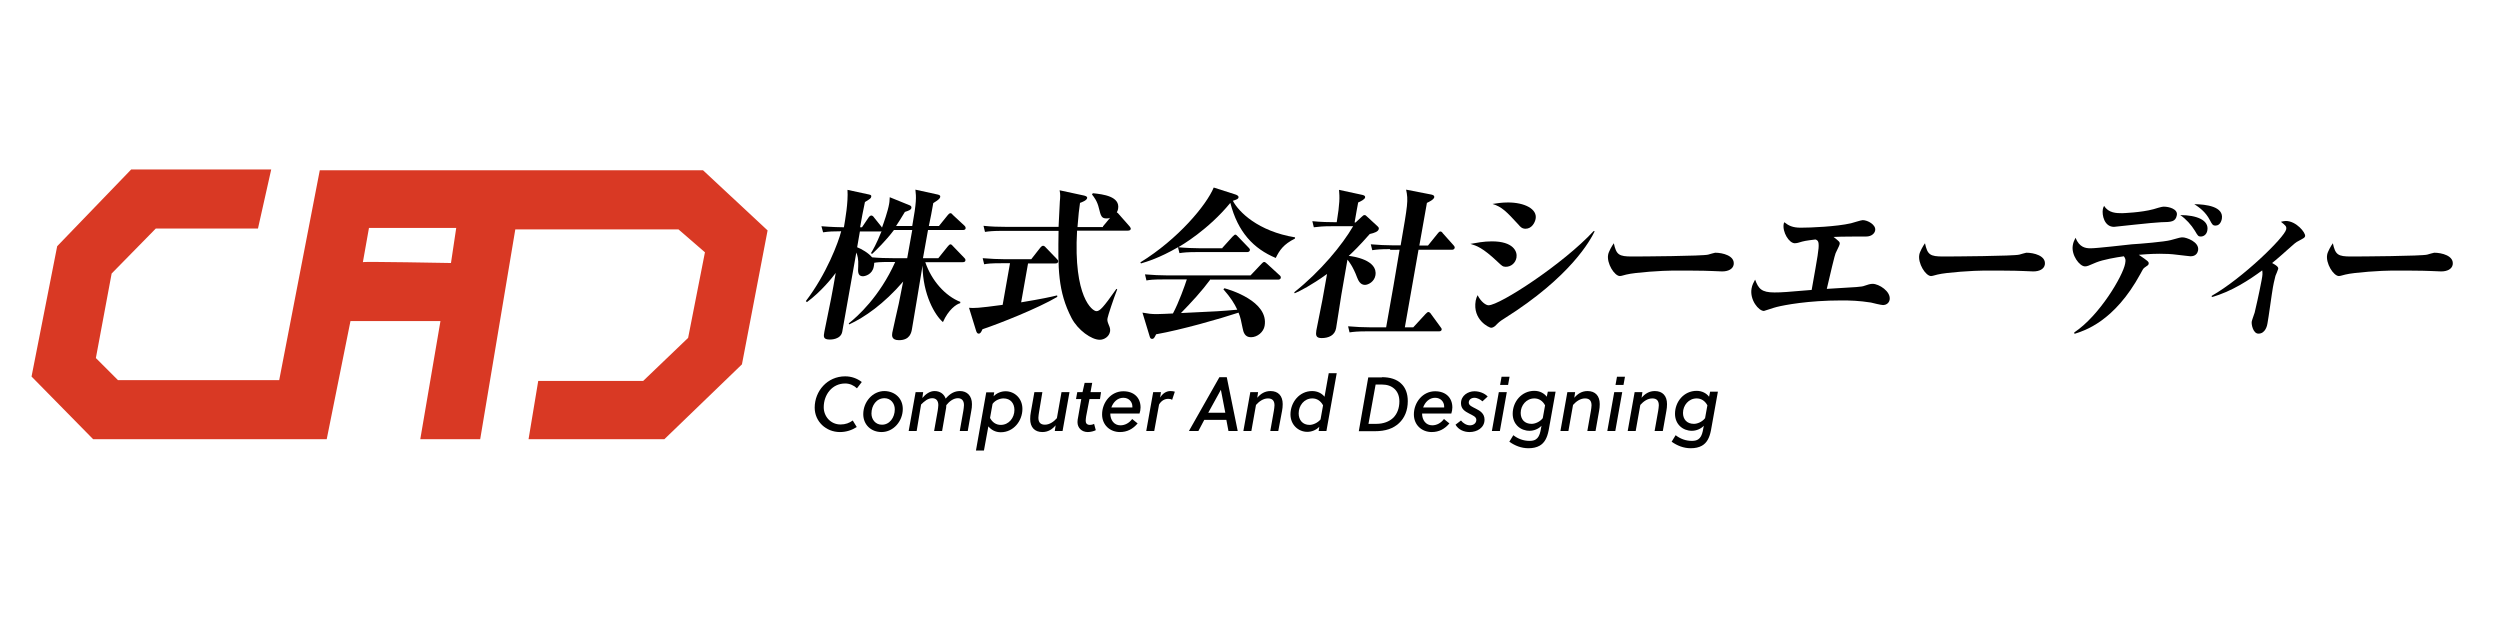 <?xml version="1.0" encoding="utf-8"?>
<!-- Generator: Adobe Illustrator 26.3.1, SVG Export Plug-In . SVG Version: 6.00 Build 0)  -->
<svg version="1.1" id="レイヤー_1" xmlns="http://www.w3.org/2000/svg" xmlns:xlink="http://www.w3.org/1999/xlink" x="0px"
	 y="0px" viewBox="0 0 1189.1 294.7" style="enable-background:new 0 0 1189.1 294.7;" xml:space="preserve">
<style type="text/css">
	.st0{fill:#D93924;}
</style>
<path class="st0" d="M334.4,81H152.1l-19.3,99.8H56.1l-10.5-10.5l7.5-40.2l21-21.4h48.6l6.3-28.1H62.4l-35.2,36.5l-12.2,62
	l29.3,29.8h111.1l11.3-56.2h42.8l-9.6,56.2h28.5l16.7-99.8h77.6l12.6,10.9l-8,40.7l-21.4,20.5H256l-4.6,27.7H316l36.9-35.6
	l12.2-63.7L334.4,81z M214.5,125.1c0,0-41.9-0.8-41.9-0.4l2.9-16.3H217L214.5,125.1z"/>
<g>
	<path d="M446.3,122.8l4.5-5.6c0.4-0.5,0.9-1,1.3-1s1,0.6,1.2,0.9l5.4,5.6c0.6,0.6,0.5,0.9,0.5,1.2c-0.1,0.7-0.8,0.8-1.3,0.8h-17.8
		c3,8.8,9.5,16.1,16.7,18.9l-0.1,0.6c-1.9,0.5-5.6,3.1-8.2,9c-3.7-3.1-9.6-13-9.7-26.9c-0.8,4.7-4.2,25.7-5,30
		c-0.3,1.9-1,5.5-6.2,5.5c-3.6,0-3.4-2.2-3.2-3.5c0.4-2.2,2.7-12,3.1-13.9c0.9-4.4,1.4-7.3,1.9-9.6l0.2-0.9
		c-9.2,10.7-18.5,17.1-25.7,20.4l-0.2-0.5c4.1-3.2,14.7-12.7,22.1-29.2h-2.6c-4.9,0-6.4,0.2-7.4,0.4c0,0.4,0,0.9-0.2,1.8
		c-0.7,3.8-4.2,4.6-5.2,4.6c-2.6,0-2.3-2.6-2.2-4.7c0.2-3.5-0.4-5.4-0.9-6.6l-6.7,37.7c-0.7,3.7-5.4,3.7-5.9,3.7
		c-3.3,0-3-1.5-2.6-3.7c0.2-1.2,2.7-13.3,3.2-15.8c0.2-0.9,1.9-10.2,2.2-12.2c-1.5,2.1-7,9-13.7,13.9l-0.5-0.5
		c9.8-12.8,15.5-28,16.8-33.2c-3.9,0-5.9,0.1-8.6,0.5l-0.8-2.9c4.6,0.4,9.5,0.5,10.7,0.5c0.6-3.6,2.1-11.8,1.7-17.8l10.2,2.2
		c1,0.2,1.2,0.5,1.1,1c-0.1,0.8-0.4,1-3,2.6c-1.2,5.7-1.3,6.4-2.3,12h0.9l3.1-4.6c0.3-0.5,0.9-1,1.3-1c0.5,0,1,0.4,1.3,0.9l3.6,4.5
		c0.1,0.2,0.2,0.2,0.2,0.4c0.9-2.5,2.8-7.8,3.4-11.3c0.1-0.7,0.2-0.9,0.3-3.2l9.6,3.9c0.4,0.2,0.8,0.5,0.7,1.2
		c-0.2,0.9-1,1.2-3.1,1.9c-2,3.3-3,4.9-4.2,6.7h7.7c2.1-11.7,1.9-13.6,1.5-17.3l10.5,2.3c0.9,0.2,1.5,0.5,1.3,1.2
		c-0.2,0.9-1.1,1.5-3.3,2.9c-0.3,1.8-1.7,9.4-2.1,10.9h4.8l4.2-5.2c0.3-0.4,0.8-0.9,1.3-0.9c0.4,0,0.7,0.3,1.2,0.9l5.5,5.1
		c0.5,0.5,0.5,0.9,0.5,1.2c-0.1,0.7-0.8,0.8-1.3,0.8h-16.6l-2.4,13.4H446.3z M431.5,122.8l2.4-13.4h-8.7c-3.8,5.1-8.7,9.8-10.3,11.3
		l-0.7-0.2c1-1.6,2.6-4.3,5.1-10.5c-0.3,0.1-0.3,0.1-0.8,0.1h-9.5l-1.3,7.5c2.1,0.8,5.5,2.8,7.1,4.8c3.1,0.3,6.9,0.4,10.1,0.4H431.5
		z"/>
	<path d="M489,125.2l-3.3,18.6c9.7-1.6,14.3-2.6,17.1-3.3l0.1,0.7c-9.1,5.4-27.5,12.7-35.6,15.4c-0.7,1.6-1.1,2.1-1.8,2.1
		c-0.6,0-1-0.5-1.3-1.6l-3.3-10.7c2.4,0.2,4.2,0.2,16-1.4l3.5-19.8h-3.8c-5.4,0-6.9,0.2-8.5,0.5l-0.7-2.9c3.5,0.3,7.4,0.5,10.9,0.5
		h12.2l4.3-5.5c0.4-0.5,0.9-0.9,1.3-0.9c0.4,0,0.8,0.2,1.3,0.8l5.3,5.5c0.3,0.3,0.7,0.7,0.6,1.2c-0.1,0.8-0.8,0.9-1.3,0.9H489z
		 M524.6,107.7l3.4-4.1c-0.3,0.2-0.9,0.3-1.7,0.3c-2.4,0-2.7-1.2-3.6-4.8c-0.8-3.5-2.3-5.3-3.3-6.6l0.4-0.6c4.9,0.5,13.1,1.5,12,7.5
		c-0.1,0.5-0.3,1.1-0.6,1.6c0.4,0.2,0.7,0.5,0.9,0.8l5.2,5.9c0.5,0.6,0.6,0.9,0.5,1.3c-0.1,0.5-0.7,0.7-1.4,0.7h-24.1
		c-1.8,31.7,7.3,38.3,9.2,38.3c1.6,0,3.2-1.6,9.5-10.6l0.4,0.2c-1.8,4.6-4.4,12.5-4.6,13.7c-0.2,1-0.1,1.6,0.6,3.3
		c0.6,1.3,0.7,2.1,0.6,3c-0.4,2.5-2.8,4-4.9,4c-4,0-10.4-4.6-13.4-10.3c-6.6-12.7-6.5-23.9-6.2-41.5h-26.5c-4.7,0-6.5,0.2-8.5,0.5
		l-0.7-2.9c3.6,0.4,7.2,0.5,10.9,0.5h24.8c0.2-4.5,0.4-8.1,0.6-12c0.2-2.3,0.3-3.3-0.1-5.4l11.6,2.5c0.7,0.2,1.6,0.4,1.5,1.2
		c-0.2,1.1-2.3,1.9-3.4,2.3c-0.4,2.6-0.8,6.1-1.2,11.5H524.6z"/>
	<path d="M581.4,117.9l4.8-5.3c0.9-0.9,1.1-1,1.4-1c0.2,0,0.6,0.2,1.2,0.9l5.1,5.3c0.3,0.3,0.7,0.7,0.6,1.2
		c-0.1,0.7-0.8,0.9-1.3,0.9h-23.7c-4.7,0-6.5,0.2-8.5,0.5l-0.7-2.8c-9,5.2-14.9,6.9-17.6,7.7l-0.3-0.5c18-11.1,31.4-27.2,34.9-35.6
		l10.3,3.3c0.6,0.2,1.6,0.6,1.5,1.4c-0.1,0.7-0.8,1-2.7,1.6c2.7,5.2,11.9,14.5,29.6,17.4l-0.1,0.6c-5.4,2.7-7.3,5.5-9.1,9.2
		c-10.5-4.4-18-12.2-21.6-26.2c-10.5,12.8-23.2,20.2-24.8,21.1c3,0.3,7.7,0.5,10.8,0.5H581.4z M575.8,132.8
		c-4.2,5.7-9.1,11-14.1,16.1c17.3-0.8,19.2-0.9,26.8-1.6c-1.4-3-3.1-5.7-6.6-9.7l0.5-0.5c2.2,0.6,21.2,6.1,19.1,17.9
		c-0.5,2.9-3.4,5.4-6.5,5.4c-2.9,0-3.6-2.3-4-4.5c-0.7-3.3-0.9-4.8-1.9-7.2c-8.7,2.9-27.3,8.2-39.2,10.3c-0.8,1.6-1.1,2.2-1.9,2.2
		s-1-0.6-1.2-1.3l-3.4-11.2c2.8,0.5,4.2,0.7,6.8,0.7c0.6,0,6.6-0.2,7.7-0.3c2.8-5.2,5.7-13.4,6.6-16.2h-10.7c-5.4,0-6.9,0.2-8.5,0.5
		l-0.7-2.9c3.5,0.3,7.4,0.5,10.9,0.5h39.3l5.2-5.5c0.6-0.6,0.9-0.9,1.3-0.9c0.4,0,0.6,0.2,1.3,0.8l6,5.5c0.3,0.2,0.7,0.7,0.6,1.2
		c-0.1,0.8-0.9,0.9-1.3,0.9H575.8z"/>
	<path d="M615.6,139c12.6-10,22.9-22.6,28-31.4h-10.2c-4.1,0-6,0.2-8.5,0.5l-0.7-2.9c3.8,0.4,8.1,0.5,11.6,0.5
		c1.5-9.1,1.4-11.8,1.1-15.4l11.1,2.4c0.6,0.2,1.4,0.3,1.3,1.2s-2.1,1.9-3.3,2.4c-0.4,1.8-1,5.7-1.7,9.5h0.5l2.8-2.6
		c0.7-0.6,0.9-0.9,1.4-0.9s0.7,0.2,1.2,0.7l5.1,4.7c0.4,0.4,0.6,0.6,0.5,1.2c-0.2,1.2-2,1.9-4.3,2.4c-4.9,5.6-7.9,8.5-10,10.4
		c2,0.2,14,1.9,12.7,9.3c-0.5,2.9-3.3,4.5-5,4.5c-2.3,0-3.2-2.3-3.7-3.5c-1.9-5.2-4.2-8.1-4.6-8.5l-2.9,16.7
		c-0.4,2.3-2.2,14.4-2.5,15.9c-0.6,3.4-3.5,4.7-6.9,4.7c-2.8,0-2.8-1.5-2.5-3.6c0.1-0.4,2.5-12.4,2.9-14.6l2.2-12.3
		c-7.5,5.4-12.8,8.1-15.4,9.2L615.6,139z M661.2,118.5c-4.7,0-6.5,0.2-8.5,0.5l-0.7-2.8c3.6,0.3,7.3,0.5,10.9,0.5h3.3
		c3.4-19.7,3.7-21.3,2.6-26.5l11.8,2.3c0.5,0.1,1.7,0.3,1.6,1.3c-0.2,1.1-2.4,2.2-3.5,2.7l-3.6,20.3h4.1l4.6-5.7
		c0.4-0.5,0.8-1,1.3-1c0.5,0,0.9,0.4,1.2,0.9l5.1,5.7c0.3,0.4,0.6,0.7,0.5,1.2c-0.1,0.7-0.8,0.9-1.3,0.9h-15.9l-6.5,36.9h4l5.8-6.3
		c0.6-0.6,1-1,1.4-1c0.4,0,1,0.5,1.2,0.9l4.6,6.3c0.4,0.5,0.6,0.8,0.5,1.2c-0.1,0.7-0.8,0.8-1.3,0.8h-34c-4.7,0-6.5,0.2-8.5,0.5
		l-0.7-2.9c3.6,0.3,7.2,0.5,10.9,0.5h7.2c2.2-12.3,4.9-27.6,6.4-36.9H661.2z"/>
	<path d="M709.6,114.8c10.2,0,12.2,4.8,11.7,7.7c-0.4,2.5-2.5,4.4-5.1,4.4c-1.4,0-1.9-0.5-3.9-2.4c-7.2-6.8-10-7.6-12.9-8.5
		C702.3,115.5,705.6,114.8,709.6,114.8z M717.3,96.3c7.8,0,14,3.1,13.1,7.8c-0.3,1.7-1.8,4.7-4.8,4.7c-1.6,0-2.5-0.9-3.3-1.9
		c-5.8-6.3-7.9-8.5-12.4-9.9C712,96.7,714.2,96.3,717.3,96.3z M758.5,110c-2,4.1-11.2,21.5-43,41.5c-2.4,1.5-2.6,1.8-4.4,3.6
		c-0.4,0.3-1.1,0.8-1.9,0.8c-0.8,0-8.9-3.7-7.3-12.9c0.2-1.1,0.5-1.7,0.9-2.6c1.7,3.3,4,4.8,5.2,4.8c5.4,0,35.7-19.8,50-35.3
		L758.5,110z"/>
	<path d="M776.3,122c4.4,0,33.8-0.2,36.2-0.9c0.4-0.1,3-0.9,3.3-0.9c3.5,0,9.5,1.4,8.8,5.7c-0.4,2.1-2.6,3.2-5.5,3.2
		c-1.1,0-1.8-0.1-4.9-0.2c-3.5-0.2-14.4-0.2-18.5-0.2c-4.6,0-17.8,0.8-22.2,1.9c-2.3,0.6-2.5,0.7-3,0.7c-2.6,0-6.4-6.1-5.6-10.2
		c0.2-1.3,1.8-4.2,2.7-5.4C768.8,121.2,770,122,776.3,122z"/>
	<path d="M875,116.2c-0.1,0.7-1.7,3.6-1.9,4.2c-0.3,0.8-0.6,1.9-1.7,6.4c-0.7,3-1.1,4.7-2.5,10.6c14.9-0.9,16.5-0.9,18-1.5
		c1.4-0.5,2.7-0.9,3.8-0.9c3,0,8.7,3.6,8.1,7.5c-0.3,1.9-2,2.6-3.1,2.6c-1,0-5-1-5.8-1.2c-5.8-0.9-9.8-1-14.1-1
		c-15.8,0-27.1,2.2-30.7,3.1c-1,0.2-5.9,1.9-6.1,1.9c-2.5,0-6.8-5.2-5.9-10.6c0.3-1.8,1-3,1.7-4.3c1.6,4.3,3,6.1,9.2,6.1
		c3.6,0,5.8-0.2,17.7-1.2c2.9-16.3,3.5-19.6,3.3-21.9c-0.1-1.6-0.9-1.9-1.5-2.1c-4.8,0.6-5.4,0.7-8,1.5c-0.2,0.1-1.2,0.3-1.8,0.3
		c-2.8,0-6-5.4-5.3-9.2c0-0.2,0.2-0.6,0.3-0.8c2,1.6,3.9,2.6,7.8,2.6c4.7,0,16.9-0.5,23.9-2.1c0.9-0.2,4.8-1.5,5.6-1.5
		c2.3,0,6.4,2.2,5.9,4.9c-0.2,1.3-1.6,2.9-4.3,2.9c-3.9,0-12,0-15.5,0.2C874.9,114.9,875.2,115.1,875,116.2z"/>
	<path d="M924.3,122c4.4,0,33.8-0.2,36.2-0.9c0.4-0.1,3-0.9,3.3-0.9c3.5,0,9.5,1.4,8.8,5.7c-0.4,2.1-2.6,3.2-5.5,3.2
		c-1.1,0-1.8-0.1-4.9-0.2c-3.5-0.2-14.4-0.2-18.5-0.2c-4.6,0-17.8,0.8-22.2,1.9c-2.3,0.6-2.5,0.7-3,0.7c-2.6,0-6.4-6.1-5.6-10.2
		c0.2-1.3,1.8-4.2,2.7-5.4C916.8,121.2,918,122,924.3,122z"/>
	<path d="M986.6,158.1c12-7.9,23.2-27,24.2-32.7c0.4-2.1,0.1-2.4-0.6-3.5c-3.7,0.5-9.9,1.6-13.1,2.9c-3.9,1.7-4.4,1.9-5.4,1.9
		c-2.6,0-6.6-5.4-5.8-10c0.2-1.4,0.7-2.4,1.3-3.6c1.9,4.7,4.9,5,7.2,5c3,0,16.7-1.6,19.6-1.9c3.7-0.2,15.7-1.2,18.5-2
		c4.2-1.2,4.7-1.3,5.7-1.3c1.6,0,8,2.1,7.3,6.2c-0.5,2.6-2.7,2.8-3.6,2.8c-0.5,0-3.3-0.4-6.2-0.7c-3-0.4-5.5-0.5-8.5-0.5
		c-0.8,0-4.3,0-9.9,0.5c4.4,3,4.8,3.3,4.7,4.2c-0.1,0.7-0.4,0.8-2,1.9c-0.6,0.4-1,1.2-1.9,2.9c-12.4,22.8-26.7,27.1-31.4,28.6
		L986.6,158.1z M1009.4,101.4c0.2,0,9.1-0.3,14.9-1.9c3.9-1.2,4.4-1.2,5-1.2c2.3,0,6.6,1.1,6.1,4c-0.6,3.3-2.7,3.3-7.5,3.4
		c-3.5,0.1-22.2,2.2-22.4,2.2c-4.6,0-5.8-5.6-5.3-8.4c0.1-0.5,0.2-0.9,0.6-1.6C1002.9,101.4,1006.8,101.4,1009.4,101.4z
		 M1049.9,109.6c-0.3,1.9-1.7,2.9-3.1,2.9c-1.2,0-1.4-0.3-2.8-2.7c-1.7-2.8-4.3-5.7-7-7.5C1044.8,102.3,1050.8,104.7,1049.9,109.6z
		 M1056.8,104.1c-0.1,0.4-0.6,3.2-3,3.2c-1.3,0-1.6-0.5-2.7-2.6c-2.1-4.1-5.3-6.2-7.4-7.6C1049.3,97.2,1057.8,98.2,1056.8,104.1z"/>
	<path d="M1052,140.7c14.6-8.3,34.7-27.9,35.4-31.6c0.3-1.5-0.5-2-2.5-3.6c0.9-0.2,1.5-0.4,2.3-0.4c5,0,9.5,5.6,9.2,7.2
		c-0.1,0.7-0.5,0.9-3.1,2.3c-1.3,0.6-2.1,1.4-3.7,2.8c-2.9,2.6-7.2,6.4-8.9,7.7c2,1.1,3.1,1.9,2.9,2.8c-0.1,0.5-1.1,2.8-1.3,3.3
		c-0.6,2.3-1.1,4.7-1.2,5.4c-0.5,2.7-2.1,14.7-2.6,17.2c-0.1,0.8-0.9,4.9-4.3,4.9c-2.5,0-3.4-4.3-3.2-5.7c0.1-0.7,1.2-3.6,1.4-4.3
		c0.4-1.6,2.1-9,3.3-15.4c0.5-2.6,0.5-3.3,0.3-4.7c-5.8,4.3-14.7,10.2-24,12.7L1052,140.7z"/>
	<path d="M1118.3,122c4.4,0,33.8-0.2,36.2-0.9c0.4-0.1,3-0.9,3.3-0.9c3.5,0,9.5,1.4,8.8,5.7c-0.4,2.1-2.6,3.2-5.5,3.2
		c-1.1,0-1.8-0.1-4.9-0.2c-3.5-0.2-14.4-0.2-18.5-0.2c-4.6,0-17.8,0.8-22.2,1.9c-2.3,0.6-2.5,0.7-3,0.7c-2.6,0-6.4-6.1-5.6-10.2
		c0.2-1.3,1.8-4.2,2.7-5.4C1110.8,121.2,1112,122,1118.3,122z"/>
</g>
<g>
	<path d="M407.5,203.1c-2.3,1.5-5,2.4-8,2.4c-6.6,0-12-5-12-11.6c0-7.9,6-14.9,14.5-14.9c3,0,5.7,1,7.9,2.7l-2.3,3
		c-1.5-1.4-3.4-2.3-5.6-2.3c-6.2,0-10.2,5.3-10.2,11.3c0,4.4,3.3,8.2,8,8.2c2.3,0,4.2-0.7,5.8-1.9L407.5,203.1z"/>
	<path d="M429.4,194.5c0,5.8-4.4,11-10.1,11c-5,0-8.7-3.5-8.7-8.5c0-5.8,4.4-11,10.1-11C425.7,186.1,429.4,189.5,429.4,194.5z
		 M425.6,194.7c0-2.9-2-5.3-4.9-5.3c-3.8,0-6.2,3.4-6.2,7.3c0,2.9,2,5.3,4.9,5.3C423.1,202.1,425.6,198.6,425.6,194.7z"/>
	<path d="M439.1,186.5l-0.4,2.8c1.6-1.9,3.6-3.3,5.8-3.3c2.5,0,4.5,1.3,5.3,3.6c2.2-2.6,4.4-3.6,6.8-3.6c3.4,0,5.7,2.3,5.7,6.2
		c0,1.1-0.1,2.3-0.3,3.1l-1.7,9.7h-3.8l1.7-9.6c0.1-0.8,0.3-1.9,0.3-2.7c0-2.2-1.1-3.3-2.9-3.3c-2,0-4,1.4-5.5,3.3
		c0,0.8-0.1,1.6-0.3,2.5l-1.7,9.8h-3.8l1.7-9.6c0.1-0.9,0.3-1.9,0.3-2.7c0-2.2-1.1-3.3-2.9-3.3c-2,0-3.7,1.4-5.3,3L436,205h-3.8
		l3.3-18.5H439.1z"/>
	<path d="M472.9,186.5l-0.3,2c1.5-1.6,3.7-2.4,5.7-2.4c4.2,0,8,3.3,8,8.4c0,5.7-4.2,11.1-10.3,11.1c-2.6,0-4.6-1.2-5.9-2.8
		l-2.1,11.5h-3.8l4.9-27.7H472.9z M472.1,192.1l-1.2,6.7c1.1,2.1,2.9,3.3,5.1,3.3c3.9,0,6.5-3.4,6.5-7.1c0-3.1-1.8-5.5-5.2-5.5
		C475.7,189.5,473.4,190.3,472.1,192.1z"/>
	<path d="M494.2,196.1c-0.1,0.8-0.3,1.8-0.3,2.6c0,2.2,1,3.3,3.1,3.3c2.2,0,4.2-1.4,5.7-3.1l2.2-12.4h3.8l-3.3,18.5h-3.7l0.4-2.7
		c-1.6,1.9-3.6,3.2-6.3,3.2c-3.7,0-5.8-2.3-5.8-6.2c0-1.1,0.1-2.2,0.3-3.2l1.7-9.6h3.8L494.2,196.1z"/>
	<path d="M516.6,198.1c-0.1,0.8-0.2,1.5-0.2,2.1c0,1.2,0.7,1.9,2,1.9c0.5,0,1.3-0.1,2-0.5l0.8,3c-0.9,0.5-2.5,0.9-3.8,0.9
		c-2.9,0-4.9-2-4.9-4.7c0-0.8,0.1-1.5,0.3-2.4l1.5-8.6h-2.5l0.6-3.3h2.5l1-4.4h3.6l-0.8,4.4h5l-0.5,3.3h-5L516.6,198.1z"/>
	<path d="M528.1,196.7c0,3.1,1.8,5.6,4.8,5.6c2.2,0,4.2-1.1,5.6-3l2.6,2.1c-2.3,2.7-5,4.1-8.4,4.1c-4.7,0-8.5-3.3-8.5-8.4
		c0-5.7,4.2-11,10.1-11c5.1,0,8.2,3.1,8.2,7.7c0,0.9-0.2,2.1-0.5,2.9H528.1z M528.6,193.8h10c0-0.1,0-0.3,0-0.5
		c0-2.1-1.6-4.1-4.3-4.1C531.5,189.2,529.5,191.3,528.6,193.8z"/>
	<path d="M557.5,190.2c-0.5-0.4-1.1-0.5-1.8-0.5c-1.9,0-3.4,1-4.4,2.7L549,205h-3.8l3.3-18.5h3.7l-0.4,2.6c1.1-1.8,2.8-3.1,4.9-3.1
		c0.9,0,1.4,0.1,2.1,0.3L557.5,190.2z"/>
	<path d="M580,179.4h3.5l5.2,25.6h-4.4l-1-5.3h-10.5L570,205h-4.5L580,179.4z M574.7,196.3h8.1l-2.1-10.9h0L574.7,196.3z"/>
	<path d="M605.9,195.4c0.1-0.8,0.3-1.8,0.3-2.6c0-2.2-1-3.3-3.1-3.3c-2.2,0-4.2,1.4-5.7,3.1l-2.2,12.4h-3.8l3.3-18.5h3.7l-0.4,2.7
		c1.6-1.9,3.6-3.2,6.3-3.2c3.7,0,5.8,2.3,5.8,6.2c0,1.1-0.1,2.2-0.3,3.2L608,205h-3.8L605.9,195.4z"/>
	<path d="M627.2,205l0.3-2c-1.5,1.6-3.7,2.4-5.7,2.4c-4.2,0-8-3.3-8-8.3c0-5.7,4.2-11.1,10.3-11.1c2.6,0,4.6,1.1,5.9,2.7l2-11.2h3.8
		l-4.9,27.5H627.2z M628.1,199.5l1.2-6.7c-1.1-2.1-2.9-3.3-5.1-3.3c-3.9,0-6.5,3.4-6.5,7.1c0,3.1,1.8,5.5,5.2,5.5
		C624.4,202.1,626.7,201.2,628.1,199.5z"/>
	<path d="M657.3,179.4c3.9,0,7,1,9.1,3c2.1,1.9,3.2,4.8,3.2,8.4c0,4.4-1.5,8-4.2,10.5c-2.7,2.5-6.3,3.8-11.5,3.8h-7.6l4.5-25.6
		H657.3z M650.9,201.6h3.7c3.5,0,6.2-1.1,8.1-2.9c1.9-1.9,2.9-4.6,2.9-7.8c0-2.5-0.8-4.5-2.3-5.9c-1.5-1.4-3.5-2.1-6-2.1h-3
		L650.9,201.6z"/>
	<path d="M676.4,196.7c0,3.1,1.8,5.6,4.8,5.6c2.2,0,4.2-1.1,5.6-3l2.6,2.1c-2.3,2.7-5,4.1-8.4,4.1c-4.7,0-8.5-3.3-8.5-8.4
		c0-5.7,4.2-11,10.1-11c5.1,0,8.2,3.1,8.2,7.7c0,0.9-0.2,2.1-0.5,2.9H676.4z M676.9,193.8h10c0-0.1,0-0.3,0-0.5
		c0-2.1-1.6-4.1-4.3-4.1C679.8,189.2,677.8,191.3,676.9,193.8z"/>
	<path d="M694.9,200c1,1.3,2.6,2.3,4.3,2.3c1.5,0,3-0.9,3-2.6c0-1.5-1.7-2.1-3.4-3c-1.9-1-3.9-2.1-3.9-4.9c0-3.7,3.4-5.7,6.4-5.7
		c2.3,0,4.8,0.9,6.3,2.5l-2.5,2.3c-0.8-0.8-2.4-1.7-3.8-1.7c-1.4,0-2.7,0.8-2.7,2.3c0,1.4,1.7,2,3.4,2.9c2,1,4.1,2.3,4.1,5.2
		c0,3.9-3.6,5.9-7.1,5.9c-2.7,0-5.3-1.1-6.7-3.5L694.9,200z"/>
	<path d="M709.6,205l3.3-18.5h3.8l-3.3,18.5H709.6z M713.5,183.1l0.7-3.9h3.8l-0.7,3.9H713.5z"/>
	<path d="M736.6,204.7c-0.7,3.6-2,6-4.3,7.3c-1.4,0.8-3.2,1.2-5.3,1.2c-3.4,0-6.4-1.2-9.1-3.1l1.9-3.1c2.2,1.7,4.8,2.7,7.7,2.7
		c1.3,0,2.2-0.2,3-0.7c1.1-0.7,1.8-2,2.2-3.9l0.5-2.6c-1.5,1.6-3.7,2.4-5.7,2.4c-4.2,0-8-3-8-8.1c0-5.7,4.2-10.9,10.3-10.9
		c2.6,0,4.7,1.2,5.9,2.8l0.5-2.4h3.7L736.6,204.7z M734.9,192.8c-1.1-2.1-2.9-3.3-5.1-3.3c-3.8,0-6.5,3.3-6.5,6.9
		c0,3,1.8,5.2,5.2,5.2c1.6,0,3.9-0.9,5.3-2.7L734.9,192.8z"/>
	<path d="M756.7,195.4c0.1-0.8,0.3-1.8,0.3-2.6c0-2.2-1-3.3-3.1-3.3c-2.2,0-4.2,1.4-5.7,3.1L746,205h-3.8l3.3-18.5h3.7l-0.4,2.7
		c1.6-1.9,3.6-3.2,6.3-3.2c3.7,0,5.8,2.3,5.8,6.2c0,1.1-0.1,2.2-0.3,3.2l-1.7,9.6H755L756.7,195.4z"/>
	<path d="M764.5,205l3.3-18.5h3.8l-3.3,18.5H764.5z M768.4,183.1l0.7-3.9h3.8l-0.7,3.9H768.4z"/>
	<path d="M788.7,195.4c0.1-0.8,0.3-1.8,0.3-2.6c0-2.2-1-3.3-3.1-3.3c-2.2,0-4.2,1.4-5.7,3.1L778,205h-3.8l3.3-18.5h3.7l-0.4,2.7
		c1.6-1.9,3.6-3.2,6.3-3.2c3.7,0,5.8,2.3,5.8,6.2c0,1.1-0.1,2.2-0.3,3.2l-1.7,9.6H787L788.7,195.4z"/>
	<path d="M813.8,204.7c-0.7,3.6-2,6-4.3,7.3c-1.4,0.8-3.2,1.2-5.3,1.2c-3.4,0-6.4-1.2-9.1-3.1l1.9-3.1c2.2,1.7,4.8,2.7,7.7,2.7
		c1.3,0,2.2-0.2,3-0.7c1.1-0.7,1.8-2,2.2-3.9l0.5-2.6c-1.5,1.6-3.7,2.4-5.7,2.4c-4.2,0-8-3-8-8.1c0-5.7,4.2-10.9,10.3-10.9
		c2.6,0,4.7,1.2,5.9,2.8l0.5-2.4h3.7L813.8,204.7z M812.1,192.8c-1.1-2.1-2.9-3.3-5.1-3.3c-3.8,0-6.5,3.3-6.5,6.9
		c0,3,1.8,5.2,5.2,5.2c1.6,0,3.9-0.9,5.3-2.7L812.1,192.8z"/>
</g>
</svg>
